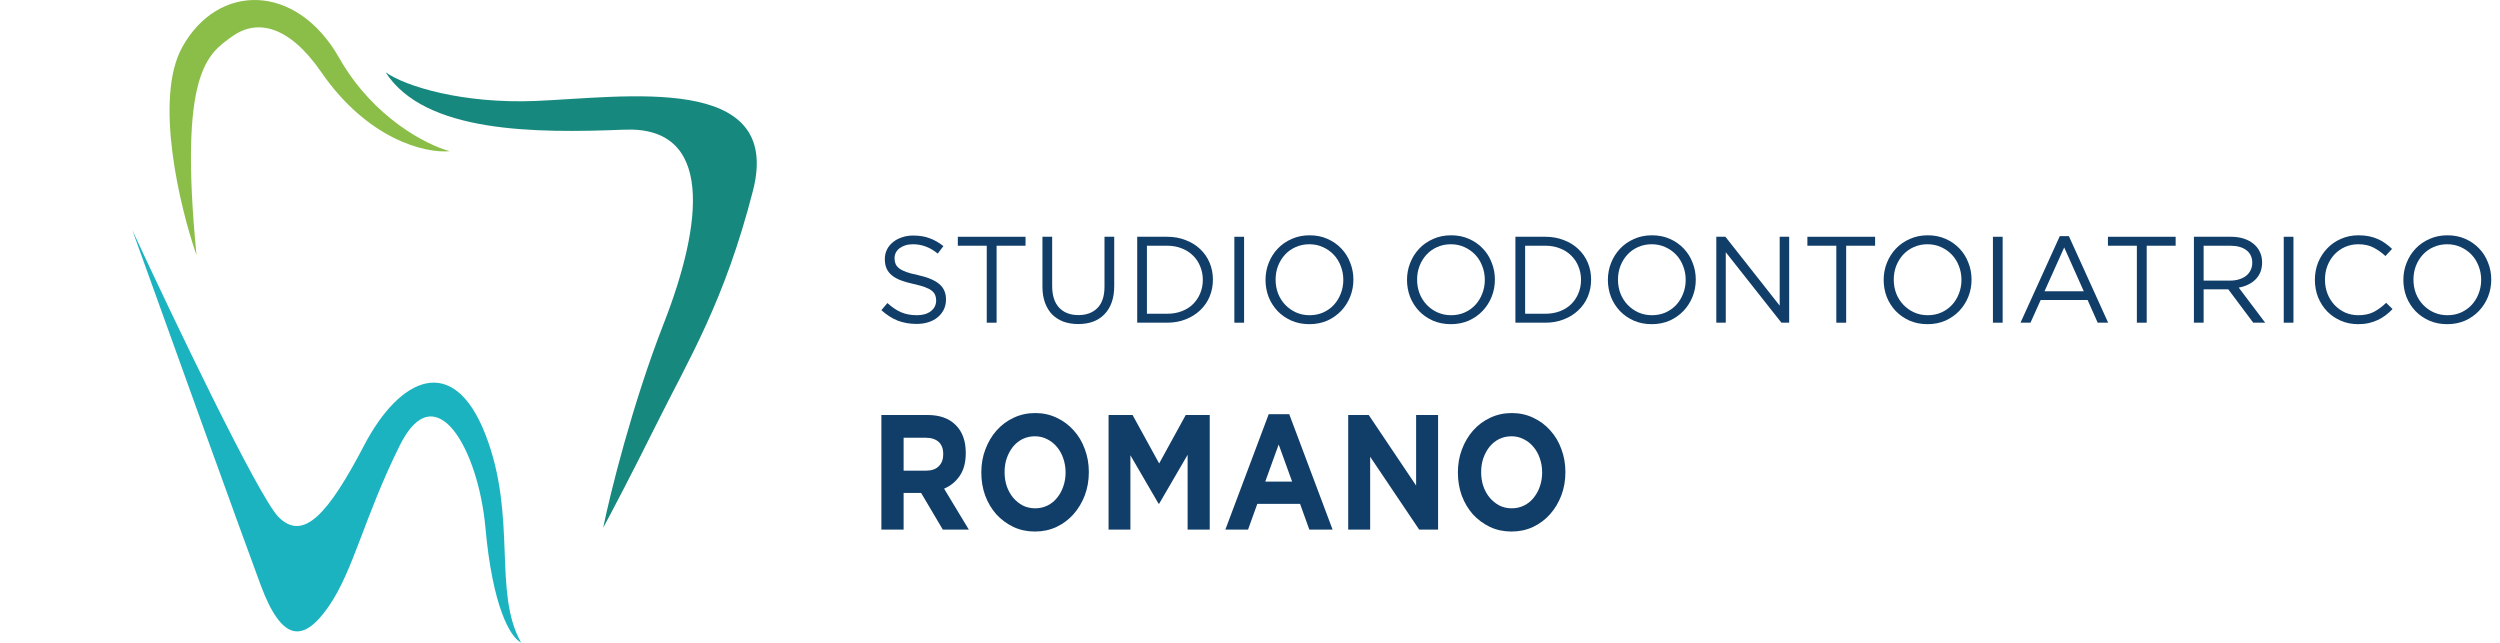 <svg width="249" height="64" viewBox="0 0 249 64" fill="none" xmlns="http://www.w3.org/2000/svg">
<path d="M18.151 4.697C15.309 9.841 17.914 20.654 19.572 25.417C17.796 7.197 20.655 5.399 23.125 3.625C25.612 1.839 28.81 2.553 32.007 7.197C36.586 13.848 42.311 15.295 44.798 15.057C42.547 14.461 37.194 11.77 33.784 5.768C29.52 -1.734 21.704 -1.734 18.151 4.697Z" fill="#8BBE48"/>
<path d="M27.744 51.496C25.754 49.496 17.204 31.609 13.177 22.916C16.73 32.8 24.262 53.711 25.968 58.284C28.099 64 30.231 64 32.718 60.427C35.205 56.855 36.271 51.496 39.824 44.351C43.377 37.206 47.64 44.708 48.35 52.568C49.054 60.355 50.784 63.447 51.903 64C49.061 58.998 51.548 51.496 48.35 43.279C45.153 35.063 39.824 37.563 36.271 44.351C32.718 51.139 30.231 53.997 27.744 51.496Z" fill="#1BB3BF"/>
<path d="M53.324 10.056C46.134 10.345 40.416 8.627 38.403 7.198C42.311 13.271 53.324 13.271 62.206 12.914C71.089 12.556 70.023 22.202 66.115 32.205C62.988 40.207 60.785 49.115 60.075 52.568C60.785 51.258 62.846 47.352 65.404 42.208C68.602 35.777 72.154 30.061 74.997 18.987C78.022 7.198 62.206 9.698 53.324 10.056Z" fill="#16887E"/>
<path d="M89.097 25.722C89.097 25.526 89.138 25.343 89.219 25.172C89.309 25 89.432 24.854 89.587 24.731C89.751 24.609 89.943 24.511 90.163 24.438C90.392 24.364 90.646 24.328 90.924 24.328C91.365 24.328 91.786 24.401 92.186 24.548C92.595 24.695 93 24.931 93.4 25.257L93.964 24.511C93.523 24.161 93.065 23.9 92.591 23.729C92.125 23.549 91.578 23.46 90.948 23.46C90.539 23.46 90.163 23.521 89.82 23.643C89.477 23.757 89.178 23.92 88.925 24.132C88.672 24.336 88.475 24.581 88.337 24.866C88.198 25.151 88.128 25.465 88.128 25.807C88.128 26.166 88.185 26.476 88.3 26.736C88.414 26.997 88.59 27.226 88.827 27.421C89.064 27.617 89.362 27.784 89.722 27.922C90.09 28.061 90.519 28.183 91.009 28.289C91.459 28.387 91.827 28.489 92.113 28.595C92.407 28.701 92.636 28.819 92.799 28.949C92.963 29.08 93.078 29.227 93.143 29.39C93.208 29.544 93.241 29.724 93.241 29.927C93.241 30.368 93.065 30.722 92.714 30.991C92.37 31.26 91.909 31.395 91.328 31.395C90.731 31.395 90.204 31.297 89.747 31.101C89.289 30.898 88.835 30.592 88.386 30.184L87.785 30.893C88.3 31.358 88.839 31.704 89.403 31.933C89.975 32.153 90.605 32.263 91.291 32.263C91.716 32.263 92.109 32.206 92.469 32.092C92.828 31.977 93.135 31.814 93.388 31.603C93.65 31.391 93.854 31.134 94.001 30.832C94.148 30.531 94.222 30.197 94.222 29.83C94.222 29.169 93.993 28.652 93.535 28.277C93.086 27.902 92.383 27.609 91.426 27.397C90.952 27.299 90.564 27.197 90.261 27.091C89.959 26.977 89.722 26.855 89.55 26.724C89.379 26.586 89.26 26.435 89.195 26.272C89.129 26.109 89.097 25.925 89.097 25.722Z" fill="#113E68"/>
<path d="M99.261 24.474H102.142V23.582H95.399V24.474H98.28V32.141H99.261V24.474Z" fill="#113E68"/>
<path d="M110.976 23.582H110.007V28.558C110.007 29.495 109.774 30.201 109.308 30.673C108.842 31.146 108.213 31.383 107.42 31.383C106.594 31.383 105.949 31.134 105.483 30.637C105.025 30.14 104.796 29.426 104.796 28.497V23.582H103.827V28.558C103.827 29.161 103.913 29.695 104.085 30.16C104.257 30.624 104.498 31.016 104.808 31.334C105.127 31.643 105.503 31.88 105.936 32.043C106.378 32.198 106.864 32.275 107.395 32.275C107.935 32.275 108.421 32.198 108.854 32.043C109.296 31.88 109.672 31.639 109.982 31.321C110.301 31.003 110.546 30.608 110.718 30.135C110.89 29.663 110.976 29.112 110.976 28.485V23.582Z" fill="#113E68"/>
<path d="M120.806 27.849C120.806 27.246 120.696 26.683 120.475 26.162C120.255 25.64 119.94 25.188 119.531 24.805C119.131 24.422 118.648 24.124 118.084 23.912C117.529 23.692 116.916 23.582 116.245 23.582H113.266V32.141H116.245C116.916 32.141 117.529 32.031 118.084 31.81C118.648 31.59 119.131 31.289 119.531 30.906C119.94 30.523 120.255 30.07 120.475 29.549C120.696 29.019 120.806 28.452 120.806 27.849ZM119.801 27.873C119.801 28.354 119.715 28.799 119.543 29.206C119.38 29.614 119.143 29.972 118.832 30.282C118.53 30.584 118.158 30.82 117.717 30.991C117.275 31.162 116.785 31.248 116.245 31.248H114.234V24.474H116.245C116.785 24.474 117.275 24.564 117.717 24.744C118.158 24.915 118.53 25.155 118.832 25.465C119.143 25.767 119.38 26.125 119.543 26.541C119.715 26.956 119.801 27.401 119.801 27.873Z" fill="#113E68"/>
<path d="M122.942 23.582V32.141H123.911V23.582H122.942Z" fill="#113E68"/>
<path d="M134.799 27.849C134.799 27.254 134.693 26.692 134.48 26.162C134.276 25.624 133.982 25.155 133.597 24.756C133.213 24.348 132.751 24.026 132.212 23.79C131.681 23.553 131.088 23.435 130.434 23.435C129.78 23.435 129.184 23.558 128.644 23.802C128.105 24.038 127.643 24.36 127.259 24.768C126.874 25.175 126.576 25.648 126.363 26.186C126.151 26.716 126.045 27.279 126.045 27.873C126.045 28.468 126.147 29.035 126.351 29.573C126.564 30.103 126.862 30.572 127.246 30.979C127.63 31.378 128.088 31.696 128.62 31.933C129.159 32.169 129.756 32.287 130.41 32.287C131.064 32.287 131.66 32.169 132.2 31.933C132.739 31.688 133.201 31.362 133.585 30.955C133.969 30.547 134.268 30.078 134.48 29.549C134.693 29.011 134.799 28.444 134.799 27.849ZM133.794 27.873C133.794 28.363 133.708 28.823 133.536 29.255C133.373 29.679 133.144 30.05 132.85 30.368C132.555 30.686 132.2 30.938 131.783 31.126C131.374 31.305 130.925 31.395 130.434 31.395C129.944 31.395 129.49 31.301 129.073 31.113C128.664 30.926 128.309 30.673 128.006 30.355C127.704 30.038 127.467 29.663 127.295 29.231C127.132 28.799 127.05 28.338 127.05 27.849C127.05 27.36 127.132 26.904 127.295 26.48C127.467 26.048 127.7 25.673 127.994 25.355C128.288 25.037 128.64 24.788 129.049 24.609C129.466 24.422 129.919 24.328 130.41 24.328C130.9 24.328 131.35 24.422 131.758 24.609C132.175 24.797 132.535 25.049 132.837 25.367C133.14 25.685 133.373 26.06 133.536 26.492C133.708 26.924 133.794 27.384 133.794 27.873Z" fill="#113E68"/>
<path d="M148.892 27.849C148.892 27.254 148.786 26.692 148.573 26.162C148.369 25.624 148.075 25.155 147.69 24.756C147.306 24.348 146.844 24.026 146.305 23.79C145.774 23.553 145.181 23.435 144.527 23.435C143.873 23.435 143.276 23.558 142.737 23.802C142.197 24.038 141.736 24.36 141.351 24.768C140.967 25.175 140.669 25.648 140.456 26.186C140.244 26.716 140.138 27.279 140.138 27.873C140.138 28.468 140.24 29.035 140.444 29.573C140.657 30.103 140.955 30.572 141.339 30.979C141.723 31.378 142.181 31.696 142.712 31.933C143.252 32.169 143.849 32.287 144.503 32.287C145.156 32.287 145.753 32.169 146.293 31.933C146.832 31.688 147.294 31.362 147.678 30.955C148.062 30.547 148.361 30.078 148.573 29.549C148.786 29.011 148.892 28.444 148.892 27.849ZM147.887 27.873C147.887 28.363 147.801 28.823 147.629 29.255C147.466 29.679 147.237 30.05 146.942 30.368C146.648 30.686 146.293 30.938 145.876 31.126C145.467 31.305 145.017 31.395 144.527 31.395C144.037 31.395 143.583 31.301 143.166 31.113C142.757 30.926 142.402 30.673 142.099 30.355C141.797 30.038 141.56 29.663 141.388 29.231C141.225 28.799 141.143 28.338 141.143 27.849C141.143 27.36 141.225 26.904 141.388 26.48C141.56 26.048 141.793 25.673 142.087 25.355C142.381 25.037 142.733 24.788 143.142 24.609C143.558 24.422 144.012 24.328 144.503 24.328C144.993 24.328 145.443 24.422 145.851 24.609C146.268 24.797 146.628 25.049 146.93 25.367C147.233 25.685 147.466 26.06 147.629 26.492C147.801 26.924 147.887 27.384 147.887 27.873Z" fill="#113E68"/>
<path d="M158.475 27.849C158.475 27.246 158.365 26.683 158.144 26.162C157.923 25.64 157.609 25.188 157.2 24.805C156.8 24.422 156.317 24.124 155.753 23.912C155.197 23.692 154.584 23.582 153.914 23.582H150.935V32.141H153.914C154.584 32.141 155.197 32.031 155.753 31.81C156.317 31.59 156.8 31.289 157.2 30.906C157.609 30.523 157.923 30.07 158.144 29.549C158.365 29.019 158.475 28.452 158.475 27.849ZM157.47 27.873C157.47 28.354 157.384 28.799 157.212 29.206C157.049 29.614 156.812 29.972 156.501 30.282C156.199 30.584 155.827 30.82 155.385 30.991C154.944 31.162 154.454 31.248 153.914 31.248H151.903V24.474H153.914C154.454 24.474 154.944 24.564 155.385 24.744C155.827 24.915 156.199 25.155 156.501 25.465C156.812 25.767 157.049 26.125 157.212 26.541C157.384 26.956 157.47 27.401 157.47 27.873Z" fill="#113E68"/>
<path d="M168.9 27.849C168.9 27.254 168.794 26.692 168.581 26.162C168.377 25.624 168.082 25.155 167.698 24.756C167.314 24.348 166.852 24.026 166.313 23.79C165.781 23.553 165.189 23.435 164.535 23.435C163.881 23.435 163.284 23.558 162.745 23.802C162.205 24.038 161.743 24.36 161.359 24.768C160.975 25.175 160.677 25.648 160.464 26.186C160.252 26.716 160.145 27.279 160.145 27.873C160.145 28.468 160.248 29.035 160.452 29.573C160.664 30.103 160.963 30.572 161.347 30.979C161.731 31.378 162.189 31.696 162.72 31.933C163.26 32.169 163.856 32.287 164.51 32.287C165.164 32.287 165.761 32.169 166.3 31.933C166.84 31.688 167.302 31.362 167.686 30.955C168.07 30.547 168.368 30.078 168.581 29.549C168.794 29.011 168.9 28.444 168.9 27.849ZM167.894 27.873C167.894 28.363 167.809 28.823 167.637 29.255C167.473 29.679 167.245 30.05 166.95 30.368C166.656 30.686 166.3 30.938 165.884 31.126C165.475 31.305 165.025 31.395 164.535 31.395C164.044 31.395 163.591 31.301 163.174 31.113C162.765 30.926 162.41 30.673 162.107 30.355C161.805 30.038 161.568 29.663 161.396 29.231C161.233 28.799 161.151 28.338 161.151 27.849C161.151 27.36 161.233 26.904 161.396 26.48C161.568 26.048 161.801 25.673 162.095 25.355C162.389 25.037 162.741 24.788 163.149 24.609C163.566 24.422 164.02 24.328 164.51 24.328C165.001 24.328 165.45 24.422 165.859 24.609C166.276 24.797 166.636 25.049 166.938 25.367C167.24 25.685 167.473 26.06 167.637 26.492C167.809 26.924 167.894 27.384 167.894 27.873Z" fill="#113E68"/>
<path d="M177.257 30.441L171.85 23.582H170.943V32.141H171.887V25.123L177.429 32.141H178.201V23.582H177.257V30.441Z" fill="#113E68"/>
<path d="M183.878 24.474H186.76V23.582H180.016V24.474H182.897V32.141H183.878V24.474Z" fill="#113E68"/>
<path d="M196.367 27.849C196.367 27.254 196.261 26.692 196.048 26.162C195.844 25.624 195.55 25.155 195.166 24.756C194.781 24.348 194.32 24.026 193.78 23.79C193.249 23.553 192.656 23.435 192.002 23.435C191.348 23.435 190.752 23.558 190.212 23.802C189.673 24.038 189.211 24.36 188.827 24.768C188.442 25.175 188.144 25.648 187.932 26.186C187.719 26.716 187.613 27.279 187.613 27.873C187.613 28.468 187.715 29.035 187.919 29.573C188.132 30.103 188.43 30.572 188.814 30.979C189.199 31.378 189.656 31.696 190.188 31.933C190.727 32.169 191.324 32.287 191.978 32.287C192.632 32.287 193.228 32.169 193.768 31.933C194.307 31.688 194.769 31.362 195.153 30.955C195.537 30.547 195.836 30.078 196.048 29.549C196.261 29.011 196.367 28.444 196.367 27.849ZM195.362 27.873C195.362 28.363 195.276 28.823 195.104 29.255C194.941 29.679 194.712 30.05 194.418 30.368C194.123 30.686 193.768 30.938 193.351 31.126C192.942 31.305 192.493 31.395 192.002 31.395C191.512 31.395 191.058 31.301 190.641 31.113C190.233 30.926 189.877 30.673 189.575 30.355C189.272 30.038 189.035 29.663 188.863 29.231C188.7 28.799 188.618 28.338 188.618 27.849C188.618 27.36 188.7 26.904 188.863 26.48C189.035 26.048 189.268 25.673 189.562 25.355C189.857 25.037 190.208 24.788 190.617 24.609C191.034 24.422 191.487 24.328 191.978 24.328C192.468 24.328 192.918 24.422 193.326 24.609C193.743 24.797 194.103 25.049 194.405 25.367C194.708 25.685 194.941 26.06 195.104 26.492C195.276 26.924 195.362 27.384 195.362 27.873Z" fill="#113E68"/>
<path d="M198.496 23.582V32.141H199.464V23.582H198.496Z" fill="#113E68"/>
<path d="M206.061 23.521H205.154L201.242 32.141H202.236L203.253 29.879H207.925L208.93 32.141H209.972L206.061 23.521ZM207.545 29.011H203.633L205.595 24.646L207.545 29.011Z" fill="#113E68"/>
<path d="M213.812 24.474H216.694V23.582H209.95V24.474H212.831V32.141H213.812V24.474Z" fill="#113E68"/>
<path d="M225.613 32.141L222.977 28.644C223.312 28.587 223.622 28.489 223.908 28.35C224.194 28.212 224.44 28.041 224.644 27.837C224.857 27.625 225.02 27.38 225.134 27.103C225.249 26.818 225.306 26.496 225.306 26.137C225.306 25.754 225.233 25.408 225.085 25.098C224.938 24.78 224.73 24.511 224.46 24.291C224.19 24.063 223.863 23.888 223.479 23.765C223.103 23.643 222.678 23.582 222.204 23.582H218.514V32.141H219.482V28.815H221.934L224.423 32.141H225.613ZM224.325 26.174C224.325 26.451 224.268 26.7 224.154 26.92C224.047 27.14 223.896 27.327 223.7 27.482C223.504 27.629 223.271 27.743 223.001 27.825C222.731 27.906 222.437 27.947 222.118 27.947H219.482V24.474H222.131C222.825 24.474 223.365 24.625 223.749 24.927C224.133 25.22 224.325 25.636 224.325 26.174Z" fill="#113E68"/>
<path d="M227.46 23.582V32.141H228.428V23.582H227.46Z" fill="#113E68"/>
<path d="M238.299 30.783L237.661 30.16C237.252 30.551 236.836 30.857 236.411 31.077C235.985 31.289 235.479 31.395 234.89 31.395C234.416 31.395 233.975 31.305 233.566 31.126C233.165 30.938 232.814 30.686 232.512 30.368C232.217 30.05 231.984 29.675 231.813 29.243C231.649 28.811 231.567 28.346 231.567 27.849C231.567 27.352 231.649 26.891 231.813 26.468C231.984 26.035 232.217 25.66 232.512 25.343C232.814 25.025 233.165 24.776 233.566 24.597C233.975 24.418 234.416 24.328 234.89 24.328C235.479 24.328 235.981 24.438 236.398 24.658C236.823 24.878 237.22 25.159 237.588 25.502L238.25 24.792C238.037 24.589 237.816 24.405 237.588 24.242C237.359 24.071 237.109 23.928 236.84 23.814C236.57 23.692 236.276 23.598 235.957 23.533C235.646 23.468 235.295 23.435 234.902 23.435C234.273 23.435 233.693 23.553 233.161 23.79C232.63 24.018 232.172 24.336 231.788 24.744C231.404 25.143 231.102 25.612 230.881 26.15C230.668 26.688 230.562 27.262 230.562 27.873C230.562 28.493 230.668 29.072 230.881 29.61C231.102 30.148 231.404 30.616 231.788 31.016C232.172 31.407 232.626 31.717 233.149 31.945C233.672 32.173 234.244 32.287 234.866 32.287C235.258 32.287 235.614 32.251 235.932 32.177C236.251 32.104 236.549 32.002 236.827 31.872C237.105 31.741 237.363 31.586 237.6 31.407C237.845 31.22 238.078 31.012 238.299 30.783Z" fill="#113E68"/>
<path d="M248.129 27.849C248.129 27.254 248.023 26.692 247.81 26.162C247.606 25.624 247.312 25.155 246.927 24.756C246.543 24.348 246.081 24.026 245.542 23.79C245.011 23.553 244.418 23.435 243.764 23.435C243.11 23.435 242.513 23.558 241.974 23.802C241.434 24.038 240.973 24.36 240.588 24.768C240.204 25.175 239.906 25.648 239.693 26.186C239.481 26.716 239.375 27.279 239.375 27.873C239.375 28.468 239.477 29.035 239.681 29.573C239.894 30.103 240.192 30.572 240.576 30.979C240.96 31.378 241.418 31.696 241.949 31.933C242.489 32.169 243.086 32.287 243.74 32.287C244.393 32.287 244.99 32.169 245.53 31.933C246.069 31.688 246.531 31.362 246.915 30.955C247.299 30.547 247.598 30.078 247.81 29.549C248.023 29.011 248.129 28.444 248.129 27.849ZM247.124 27.873C247.124 28.363 247.038 28.823 246.866 29.255C246.703 29.679 246.474 30.05 246.179 30.368C245.885 30.686 245.53 30.938 245.113 31.126C244.704 31.305 244.254 31.395 243.764 31.395C243.274 31.395 242.82 31.301 242.403 31.113C241.994 30.926 241.639 30.673 241.336 30.355C241.034 30.038 240.797 29.663 240.625 29.231C240.462 28.799 240.38 28.338 240.38 27.849C240.38 27.36 240.462 26.904 240.625 26.48C240.797 26.048 241.03 25.673 241.324 25.355C241.618 25.037 241.97 24.788 242.379 24.609C242.795 24.422 243.249 24.328 243.74 24.328C244.23 24.328 244.68 24.422 245.088 24.609C245.505 24.797 245.865 25.049 246.167 25.367C246.47 25.685 246.703 26.06 246.866 26.492C247.038 26.924 247.124 27.384 247.124 27.873Z" fill="#113E68"/>
<path d="M96.493 52.746L94.031 48.67C94.674 48.399 95.192 47.975 95.586 47.399C95.989 46.812 96.19 46.057 96.19 45.133V45.1C96.19 43.916 95.855 42.992 95.183 42.329C94.521 41.666 93.59 41.334 92.391 41.334H87.785V52.746H90.001V49.094H91.743L93.902 52.746H96.493ZM93.945 45.263C93.945 45.752 93.796 46.144 93.499 46.437C93.211 46.73 92.794 46.877 92.247 46.877H90.001V43.6H92.203C92.75 43.6 93.177 43.736 93.484 44.008C93.791 44.28 93.945 44.687 93.945 45.231V45.263Z" fill="#113E68"/>
<path d="M108.448 47.04V47.008C108.448 46.193 108.314 45.432 108.045 44.725C107.786 44.008 107.417 43.389 106.937 42.867C106.467 42.334 105.905 41.916 105.253 41.612C104.6 41.297 103.886 41.139 103.108 41.139C102.331 41.139 101.611 41.297 100.949 41.612C100.297 41.916 99.731 42.34 99.251 42.883C98.781 43.416 98.411 44.041 98.143 44.758C97.874 45.464 97.74 46.225 97.74 47.04V47.073C97.74 47.888 97.869 48.654 98.128 49.371C98.397 50.078 98.766 50.697 99.237 51.23C99.716 51.752 100.283 52.17 100.935 52.485C101.587 52.789 102.302 52.941 103.08 52.941C103.857 52.941 104.572 52.789 105.224 52.485C105.886 52.17 106.452 51.746 106.922 51.214C107.402 50.67 107.776 50.045 108.045 49.339C108.314 48.621 108.448 47.855 108.448 47.04ZM106.131 47.073C106.131 47.562 106.054 48.024 105.901 48.459C105.757 48.882 105.55 49.257 105.282 49.583C105.023 49.909 104.706 50.165 104.332 50.349C103.958 50.534 103.55 50.627 103.108 50.627C102.657 50.627 102.245 50.534 101.871 50.349C101.506 50.154 101.184 49.893 100.906 49.567C100.638 49.241 100.426 48.861 100.273 48.426C100.129 47.991 100.057 47.529 100.057 47.04V47.008C100.057 46.519 100.129 46.062 100.273 45.638C100.426 45.203 100.633 44.823 100.892 44.497C101.16 44.171 101.477 43.916 101.842 43.731C102.216 43.546 102.629 43.454 103.08 43.454C103.521 43.454 103.929 43.552 104.303 43.747C104.677 43.932 104.999 44.187 105.267 44.513C105.546 44.84 105.757 45.22 105.901 45.654C106.054 46.089 106.131 46.551 106.131 47.04V47.073Z" fill="#113E68"/>
<path d="M120.489 52.746V41.334H118.1L115.452 46.16L112.804 41.334H110.414V52.746H112.588V45.345L115.394 50.17H115.452L118.287 45.296V52.746H120.489Z" fill="#113E68"/>
<path d="M132.726 52.746L128.408 41.253H126.364L122.046 52.746H124.306L125.227 50.187H129.487L130.408 52.746H132.726ZM128.696 47.969H126.019L127.357 44.269L128.696 47.969Z" fill="#113E68"/>
<path d="M143.233 52.746V41.334H141.045V48.361L136.325 41.334H134.281V52.746H136.468V45.492L141.348 52.746H143.233Z" fill="#113E68"/>
<path d="M155.914 47.04V47.008C155.914 46.193 155.78 45.432 155.511 44.725C155.252 44.008 154.882 43.389 154.403 42.867C153.932 42.334 153.371 41.916 152.719 41.612C152.066 41.297 151.351 41.139 150.574 41.139C149.797 41.139 149.077 41.297 148.415 41.612C147.763 41.916 147.197 42.34 146.717 42.883C146.247 43.416 145.877 44.041 145.609 44.758C145.34 45.464 145.206 46.225 145.206 47.04V47.073C145.206 47.888 145.335 48.654 145.594 49.371C145.863 50.078 146.232 50.697 146.702 51.23C147.182 51.752 147.748 52.17 148.401 52.485C149.053 52.789 149.768 52.941 150.545 52.941C151.323 52.941 152.037 52.789 152.69 52.485C153.352 52.17 153.918 51.746 154.388 51.214C154.868 50.67 155.242 50.045 155.511 49.339C155.78 48.621 155.914 47.855 155.914 47.04ZM153.597 47.073C153.597 47.562 153.52 48.024 153.366 48.459C153.222 48.882 153.016 49.257 152.747 49.583C152.488 49.909 152.172 50.165 151.797 50.349C151.423 50.534 151.015 50.627 150.574 50.627C150.123 50.627 149.711 50.534 149.336 50.349C148.972 50.154 148.65 49.893 148.372 49.567C148.103 49.241 147.892 48.861 147.739 48.426C147.595 47.991 147.523 47.529 147.523 47.04V47.008C147.523 46.519 147.595 46.062 147.739 45.638C147.892 45.203 148.099 44.823 148.358 44.497C148.626 44.171 148.943 43.916 149.308 43.731C149.682 43.546 150.094 43.454 150.545 43.454C150.987 43.454 151.394 43.552 151.769 43.747C152.143 43.932 152.464 44.187 152.733 44.513C153.011 44.84 153.222 45.22 153.366 45.654C153.52 46.089 153.597 46.551 153.597 47.04V47.073Z" fill="#113E68"/>
</svg>
